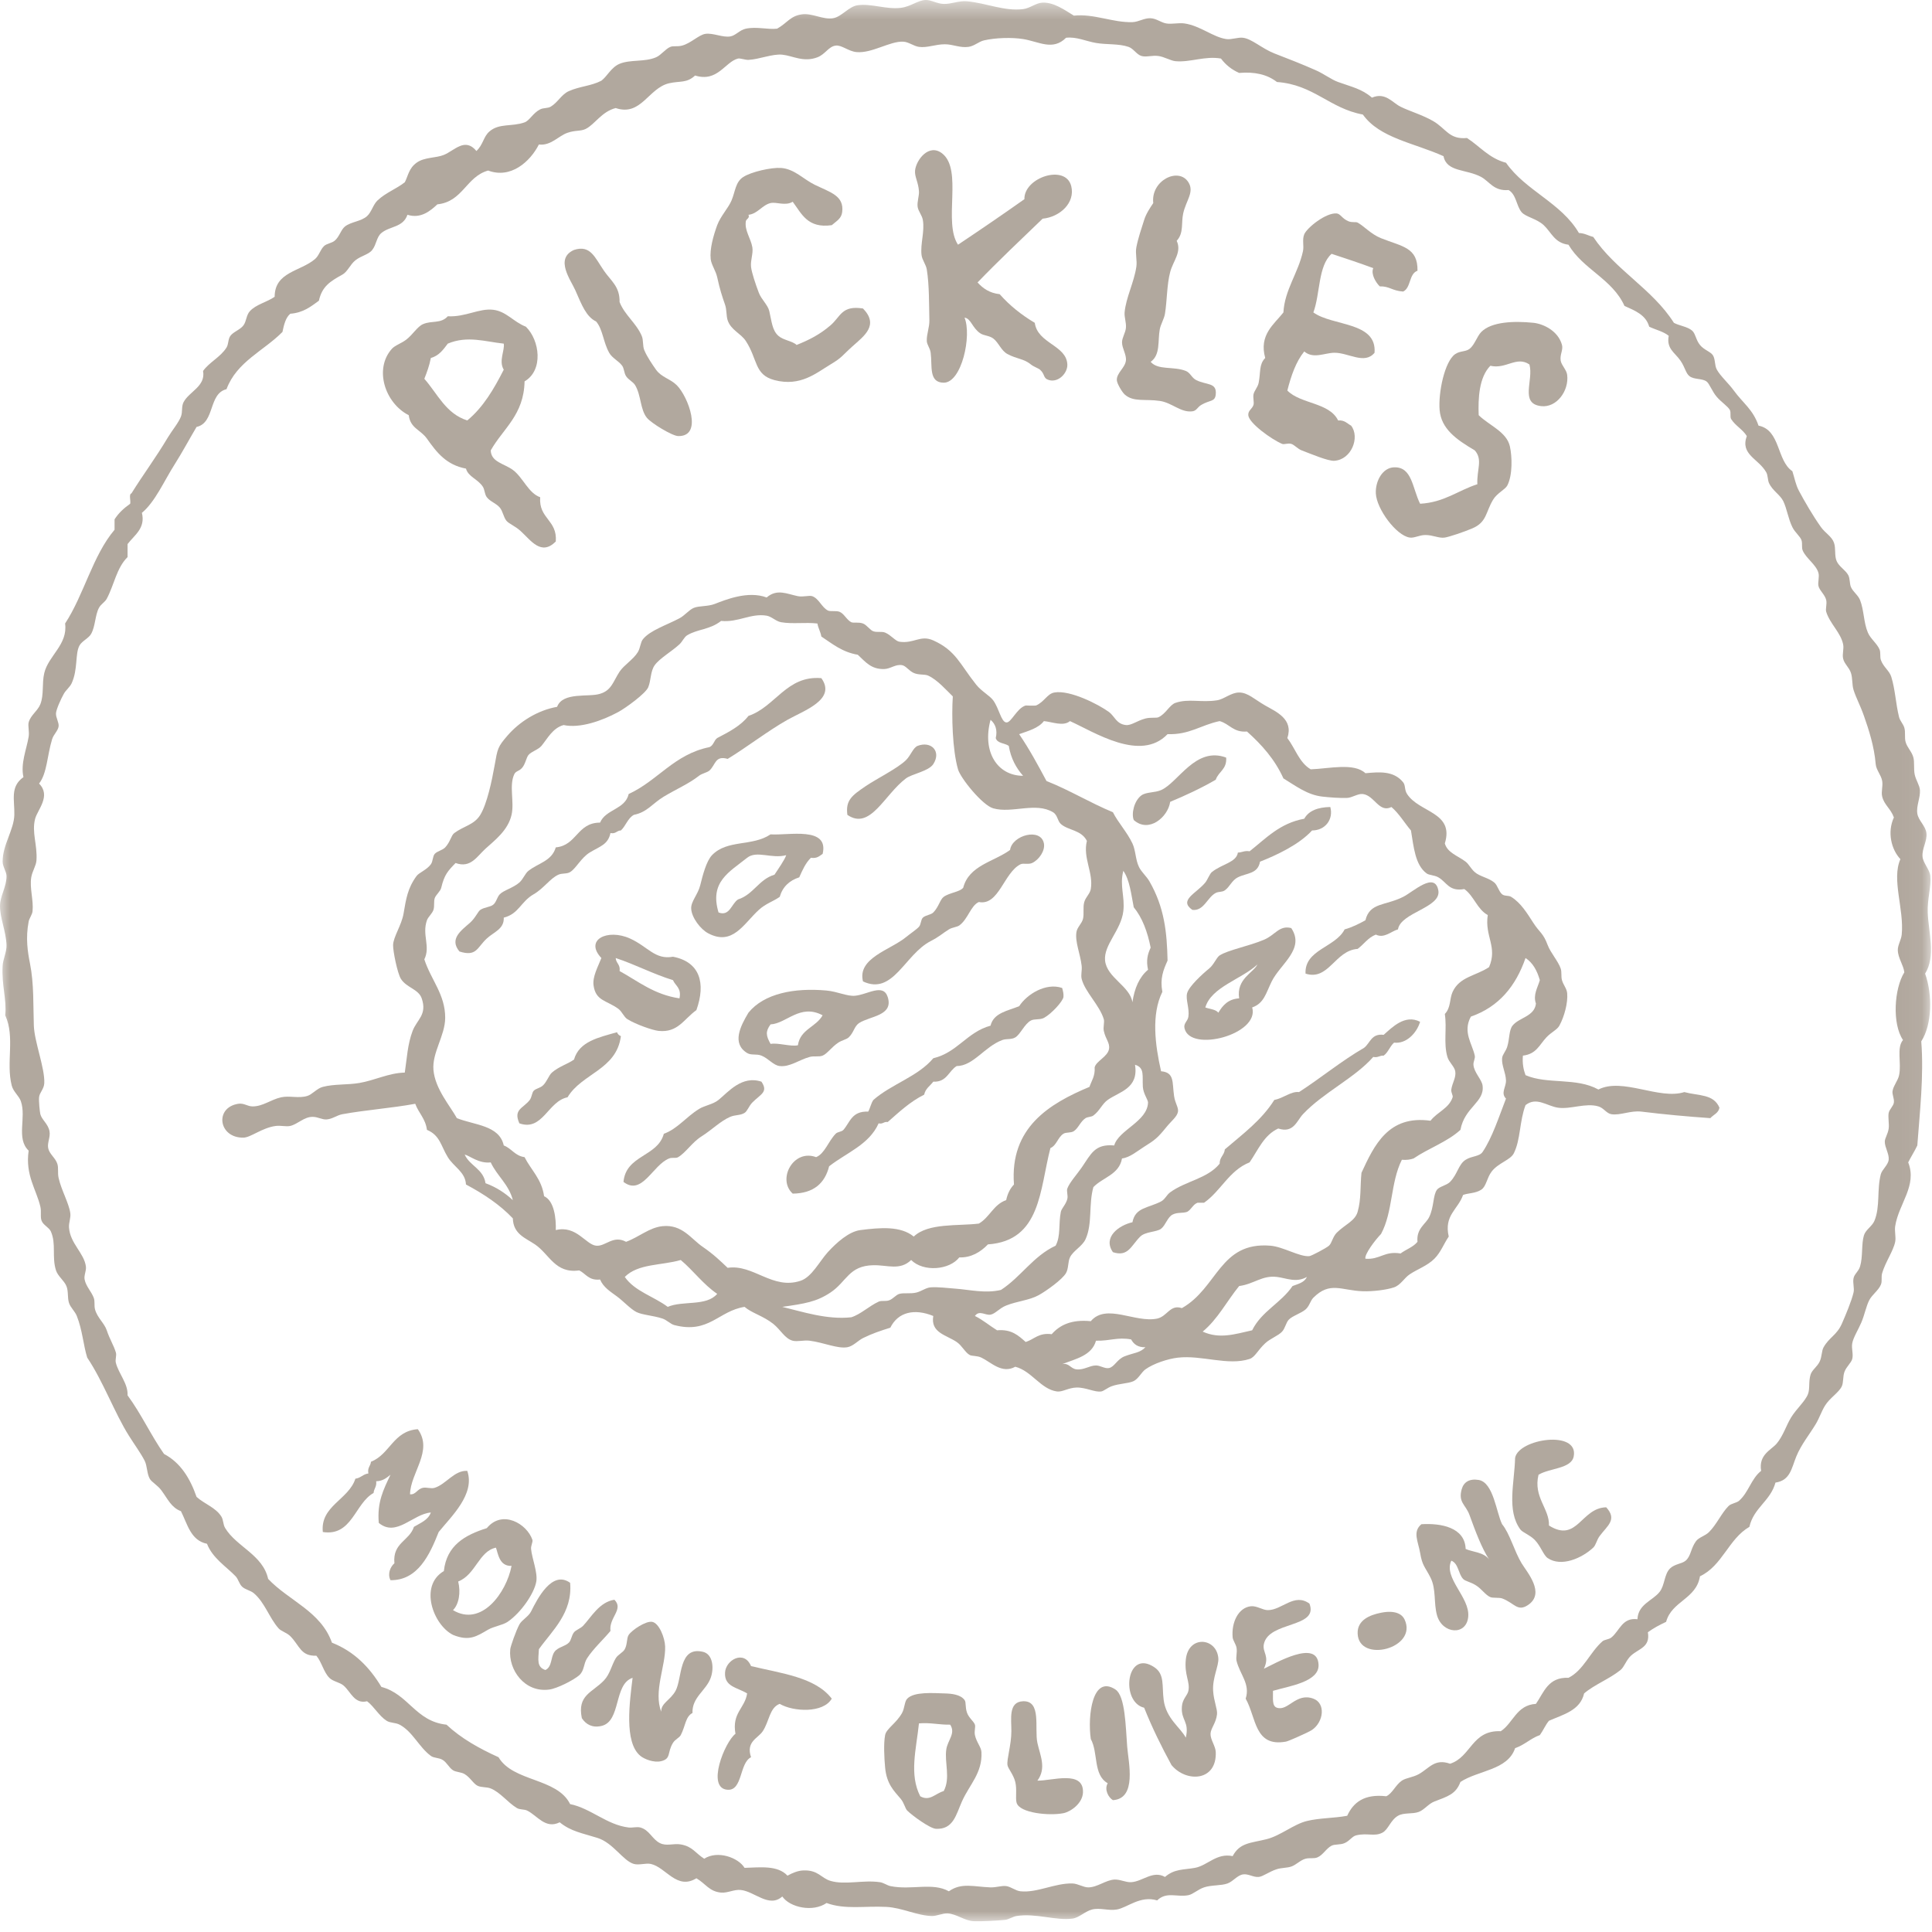 <?xml version="1.0" encoding="UTF-8"?>
<svg width="95px" height="95px" viewBox="0 0 95 95" version="1.1" xmlns="http://www.w3.org/2000/svg" xmlns:xlink="http://www.w3.org/1999/xlink">
    <!-- Generator: Sketch 58 (84663) - https://sketch.com -->
    <title>badge-mt-olive-pickles-brown</title>
    <desc>Created with Sketch.</desc>
    <defs>
        <polygon id="path-1" points="0 0.528 94.948 0.528 94.948 95 0 95"></polygon>
    </defs>
    <g id="Page-1" stroke="none" stroke-width="1" fill="none" fill-rule="evenodd" opacity="0.5">
        <g id="badge-mt-olive-pickles-brown" transform="translate(0, -1)">
            <g id="Group-3" transform="translate(0, 0.473)">
                <g id="Fill-1-Clipped">
                    <mask id="mask-2" fill="white">
                        <use xlink:href="#path-1"></use>
                    </mask>
                    <g id="path-1"></g>
                    <path d="M34.243,92.885 C33.278,93.48 32.749,92.347 32.004,92.181 C31.761,92.127 31.425,92.251 31.171,92.181 C30.64,92.035 30.157,91.145 29.379,90.901 C28.632,90.666 28.075,90.584 27.522,90.133 C26.819,90.482 26.424,89.804 25.922,89.557 C25.776,89.484 25.558,89.52 25.41,89.428 C24.967,89.16 24.603,88.661 24.131,88.469 C23.935,88.389 23.678,88.426 23.49,88.34 C23.279,88.242 23.133,87.937 22.849,87.764 C22.677,87.658 22.425,87.671 22.273,87.573 C22.069,87.439 21.966,87.179 21.762,87.063 C21.57,86.948 21.342,86.983 21.185,86.867 C20.598,86.434 20.295,85.675 19.649,85.332 C19.443,85.223 19.194,85.258 19.01,85.14 C18.633,84.898 18.401,84.447 18.05,84.181 C17.429,84.331 17.251,83.719 16.898,83.412 C16.705,83.245 16.378,83.214 16.193,83.028 C15.911,82.742 15.822,82.258 15.555,81.94 C14.784,81.974 14.732,81.439 14.274,80.98 C14.098,80.806 13.819,80.735 13.698,80.596 C13.238,80.077 13.021,79.325 12.481,78.868 C12.322,78.734 12.063,78.695 11.906,78.548 C11.758,78.411 11.723,78.181 11.586,78.036 C11.141,77.571 10.45,77.145 10.178,76.437 C9.377,76.276 9.219,75.474 8.898,74.835 C8.424,74.656 8.261,74.254 7.937,73.813 C7.752,73.558 7.451,73.401 7.362,73.237 C7.215,72.966 7.245,72.607 7.106,72.34 C6.898,71.945 6.619,71.572 6.338,71.123 C5.637,70.013 5.078,68.46 4.289,67.284 C4.098,66.677 4.056,65.942 3.777,65.236 C3.686,65.006 3.465,64.82 3.393,64.595 C3.307,64.327 3.374,64.031 3.265,63.764 C3.155,63.496 2.844,63.28 2.753,62.994 C2.539,62.324 2.775,61.688 2.498,61.074 C2.411,60.886 2.134,60.769 2.049,60.563 C1.967,60.36 2.046,60.12 1.984,59.859 C1.789,59.018 1.233,58.309 1.409,57.107 C0.778,56.502 1.309,55.488 1.025,54.673 C0.934,54.414 0.654,54.21 0.577,53.906 C0.284,52.766 0.752,51.537 0.257,50.45 C0.338,49.66 0.074,48.993 0.129,48.018 C0.147,47.695 0.334,47.331 0.321,46.994 C0.294,46.318 -0,45.679 -0,45.074 C0.002,44.582 0.326,44.13 0.321,43.603 C0.318,43.385 0.13,43.14 0.129,42.897 C0.125,42.068 0.687,41.332 0.705,40.595 C0.722,39.846 0.486,39.215 1.153,38.739 C1.003,38.072 1.306,37.372 1.409,36.753 C1.45,36.504 1.365,36.223 1.409,36.05 C1.5,35.697 1.858,35.478 1.984,35.155 C2.169,34.684 2.053,34.135 2.178,33.617 C2.384,32.762 3.342,32.222 3.201,31.186 C4.131,29.769 4.556,27.847 5.633,26.576 L5.633,26.064 C5.831,25.751 6.1,25.509 6.401,25.297 C6.44,25.144 6.321,24.832 6.465,24.786 C7.041,23.857 7.643,23.062 8.257,22.032 C8.461,21.692 8.783,21.312 8.898,21.007 C8.987,20.771 8.912,20.525 9.025,20.305 C9.298,19.778 10.123,19.525 9.985,18.768 C10.295,18.332 10.837,18.094 11.138,17.616 C11.245,17.445 11.206,17.208 11.33,17.04 C11.477,16.84 11.813,16.74 11.969,16.528 C12.126,16.315 12.102,16.027 12.29,15.824 C12.597,15.492 13.122,15.386 13.505,15.121 C13.51,13.888 14.762,13.884 15.489,13.266 C15.694,13.089 15.747,12.803 15.937,12.623 C16.066,12.504 16.309,12.482 16.45,12.368 C16.69,12.174 16.762,11.823 16.962,11.665 C17.262,11.427 17.754,11.42 18.05,11.153 C18.271,10.952 18.345,10.591 18.561,10.385 C18.969,9.998 19.473,9.827 19.905,9.489 C20.068,9.179 20.097,8.809 20.482,8.53 C20.865,8.248 21.433,8.305 21.826,8.144 C22.358,7.923 22.862,7.27 23.427,7.952 C23.768,7.628 23.766,7.251 24.066,6.992 C24.547,6.574 25.161,6.769 25.795,6.544 C26.042,6.455 26.209,6.08 26.562,5.904 C26.722,5.823 26.932,5.858 27.074,5.775 C27.425,5.573 27.608,5.167 27.971,5.008 C28.517,4.765 29.058,4.761 29.571,4.495 C29.855,4.284 30.054,3.835 30.467,3.664 C31.002,3.442 31.693,3.588 32.259,3.344 C32.51,3.236 32.721,2.931 32.964,2.832 C33.117,2.77 33.297,2.834 33.539,2.769 C33.979,2.651 34.366,2.236 34.69,2.191 C35.071,2.139 35.531,2.38 35.906,2.319 C36.172,2.278 36.374,1.998 36.676,1.937 C37.205,1.826 37.744,1.989 38.211,1.937 C38.704,1.666 38.855,1.31 39.428,1.233 C39.937,1.161 40.467,1.505 40.963,1.423 C41.388,1.354 41.731,0.844 42.179,0.783 C42.846,0.692 43.583,0.999 44.292,0.912 C44.794,0.85 45.113,0.546 45.508,0.527 C45.788,0.516 46.056,0.708 46.404,0.72 C46.792,0.731 47.142,0.552 47.556,0.591 C48.525,0.683 49.392,1.089 50.307,0.975 C50.653,0.932 50.942,0.667 51.267,0.656 C51.83,0.636 52.354,1.022 52.804,1.295 C53.801,1.192 54.723,1.645 55.684,1.616 C55.994,1.605 56.262,1.408 56.58,1.423 C56.866,1.438 57.092,1.638 57.348,1.68 C57.634,1.727 57.953,1.637 58.245,1.68 C59.016,1.792 59.646,2.351 60.293,2.447 C60.555,2.487 60.873,2.35 61.125,2.384 C61.564,2.442 62.053,2.914 62.661,3.153 C63.334,3.413 64.011,3.676 64.709,3.985 C65.095,4.155 65.466,4.441 65.797,4.559 C66.469,4.802 66.966,4.898 67.461,5.328 C68.126,5.046 68.463,5.576 68.869,5.775 C69.314,5.996 69.941,6.174 70.47,6.48 C71.111,6.851 71.252,7.396 72.134,7.313 C72.768,7.721 73.222,8.313 74.054,8.53 C75.017,9.909 76.775,10.5 77.638,11.984 C77.928,11.993 78.1,12.119 78.342,12.176 C79.434,13.814 81.25,14.73 82.309,16.401 C82.576,16.546 82.972,16.584 83.205,16.784 C83.369,16.925 83.389,17.241 83.59,17.489 C83.79,17.736 84.119,17.822 84.229,18 C84.355,18.204 84.301,18.487 84.422,18.705 C84.596,19.02 84.995,19.373 85.254,19.729 C85.709,20.355 86.198,20.66 86.47,21.456 C87.556,21.672 87.356,23.174 88.134,23.697 C88.244,24.039 88.296,24.358 88.455,24.657 C88.721,25.16 89.158,25.912 89.542,26.448 C89.756,26.746 90.075,26.906 90.181,27.217 C90.281,27.508 90.193,27.833 90.31,28.113 C90.428,28.393 90.753,28.558 90.887,28.816 C90.972,28.983 90.944,29.23 91.015,29.394 C91.113,29.625 91.365,29.788 91.462,30.032 C91.659,30.529 91.636,31.139 91.847,31.633 C91.973,31.934 92.301,32.172 92.422,32.465 C92.484,32.618 92.434,32.831 92.485,32.977 C92.608,33.328 92.904,33.503 92.999,33.81 C93.195,34.449 93.217,35.139 93.382,35.794 C93.427,35.968 93.586,36.129 93.639,36.307 C93.705,36.531 93.641,36.792 93.702,37.01 C93.781,37.292 94.013,37.489 94.086,37.779 C94.145,38.006 94.093,38.335 94.149,38.611 C94.211,38.898 94.39,39.137 94.407,39.378 C94.431,39.759 94.219,40.156 94.278,40.531 C94.334,40.882 94.683,41.13 94.726,41.49 C94.773,41.876 94.504,42.246 94.534,42.642 C94.56,42.969 94.886,43.275 94.918,43.603 C94.969,44.104 94.766,44.741 94.79,45.395 C94.827,46.371 95.196,47.541 94.662,48.402 C95.028,49.431 95.009,50.903 94.472,51.732 C94.605,53.43 94.4,55.197 94.278,56.851 C94.142,57.142 93.972,57.397 93.83,57.683 C94.283,58.831 93.361,59.718 93.19,60.819 C93.151,61.069 93.236,61.352 93.19,61.588 C93.101,62.036 92.708,62.587 92.551,63.123 C92.489,63.333 92.563,63.518 92.485,63.699 C92.365,63.985 92.052,64.188 91.91,64.468 C91.765,64.752 91.683,65.186 91.526,65.555 C91.38,65.899 91.128,66.297 91.078,66.578 C91.031,66.848 91.142,67.104 91.078,67.348 C91.025,67.55 90.79,67.722 90.694,67.988 C90.613,68.208 90.652,68.504 90.566,68.692 C90.421,69.006 89.967,69.266 89.734,69.653 C89.565,69.929 89.461,70.256 89.286,70.548 C88.993,71.039 88.561,71.566 88.326,72.148 C88.089,72.732 88.029,73.323 87.303,73.429 C87.058,74.336 86.232,74.663 86.021,75.605 C84.995,76.198 84.694,77.519 83.59,78.036 C83.411,79.159 82.202,79.25 81.926,80.276 C81.606,80.426 81.299,80.589 81.029,80.787 C81.154,81.531 80.587,81.584 80.197,81.94 C79.963,82.155 79.869,82.496 79.685,82.644 C79.136,83.087 78.4,83.361 77.893,83.796 C77.703,84.631 76.879,84.828 76.166,85.14 C75.989,85.348 75.881,85.623 75.718,85.844 C75.261,86.006 74.966,86.329 74.501,86.486 C74.14,87.575 72.688,87.573 71.812,88.149 C71.586,88.75 71.197,88.855 70.533,89.11 C70.244,89.219 70.04,89.516 69.765,89.621 C69.448,89.741 69.037,89.642 68.742,89.812 C68.371,90.027 68.266,90.495 67.972,90.645 C67.578,90.847 67.244,90.643 66.692,90.773 C66.481,90.822 66.378,91.042 66.116,91.156 C65.903,91.25 65.641,91.2 65.476,91.283 C65.202,91.426 65.057,91.745 64.772,91.862 C64.603,91.929 64.407,91.871 64.196,91.924 C63.942,91.99 63.741,92.224 63.493,92.309 C63.29,92.379 63.015,92.366 62.789,92.437 C62.394,92.562 62.106,92.802 61.891,92.82 C61.635,92.844 61.381,92.656 61.125,92.694 C60.837,92.735 60.644,93.037 60.357,93.141 C60.05,93.255 59.565,93.21 59.205,93.333 C58.9,93.436 58.665,93.671 58.435,93.717 C57.879,93.828 57.363,93.523 56.9,93.973 C56.062,93.721 55.443,94.329 54.916,94.421 C54.511,94.492 54.088,94.322 53.7,94.421 C53.355,94.509 53.061,94.824 52.74,94.868 C51.929,94.981 50.929,94.591 49.988,94.741 C49.789,94.773 49.6,94.915 49.411,94.932 C49.013,94.97 48.251,95.013 47.876,94.996 C47.441,94.979 47.028,94.635 46.596,94.613 C46.351,94.6 46.065,94.744 45.828,94.741 C45.101,94.727 44.356,94.332 43.588,94.293 C42.509,94.238 41.555,94.436 40.643,94.101 C39.977,94.565 38.843,94.326 38.467,93.781 C37.815,94.363 37.105,93.527 36.419,93.46 C36.089,93.429 35.782,93.616 35.459,93.59 C34.873,93.537 34.696,93.148 34.243,92.885 M81.094,16.591 C80.932,16.007 80.392,15.802 79.878,15.569 C79.283,14.244 77.836,13.77 77.125,12.56 C76.44,12.477 76.286,11.953 75.909,11.6 C75.56,11.275 75.018,11.195 74.82,10.96 C74.559,10.649 74.563,10.095 74.18,9.872 C73.455,9.933 73.245,9.457 72.838,9.232 C72.105,8.832 71.135,8.998 70.981,8.207 C69.525,7.55 67.843,7.321 67.014,6.159 C65.374,5.858 64.6,4.69 62.789,4.559 C62.31,4.188 61.699,4.048 60.931,4.113 C60.56,3.95 60.266,3.712 60.037,3.406 C59.248,3.267 58.522,3.605 57.797,3.535 C57.564,3.513 57.25,3.32 56.964,3.281 C56.659,3.237 56.372,3.348 56.132,3.281 C55.887,3.211 55.739,2.916 55.492,2.832 C55.01,2.666 54.416,2.73 53.892,2.639 C53.396,2.555 52.937,2.324 52.42,2.384 C51.768,3.039 51.085,2.572 50.307,2.447 C49.757,2.359 48.95,2.382 48.388,2.512 C48.125,2.572 47.914,2.792 47.62,2.832 C47.206,2.89 46.857,2.704 46.467,2.704 C45.996,2.702 45.597,2.889 45.187,2.832 C44.926,2.795 44.681,2.59 44.419,2.576 C43.764,2.54 42.878,3.159 42.116,3.088 C41.717,3.051 41.385,2.73 41.092,2.769 C40.741,2.813 40.583,3.196 40.195,3.344 C39.506,3.606 38.977,3.267 38.467,3.216 C37.984,3.166 37.339,3.445 36.804,3.471 C36.655,3.48 36.395,3.381 36.29,3.406 C35.65,3.569 35.286,4.587 34.179,4.24 C33.762,4.627 33.449,4.496 32.898,4.622 C31.887,4.856 31.524,6.263 30.275,5.84 C29.583,6.017 29.254,6.639 28.803,6.865 C28.545,6.993 28.31,6.917 27.907,7.056 C27.464,7.206 27.087,7.706 26.498,7.632 C26.07,8.475 25.118,9.333 24.002,8.913 C22.919,9.216 22.761,10.445 21.506,10.575 C21.168,10.892 20.693,11.296 20.035,11.088 C19.818,11.719 19.17,11.639 18.754,11.984 C18.512,12.185 18.515,12.548 18.305,12.816 C18.127,13.048 17.765,13.096 17.474,13.328 C17.214,13.537 17.09,13.891 16.834,14.031 C16.225,14.367 15.834,14.616 15.681,15.313 C15.288,15.601 14.911,15.906 14.274,15.954 C14.044,16.149 13.963,16.495 13.889,16.849 C12.968,17.782 11.639,18.312 11.138,19.664 C10.242,19.879 10.575,21.322 9.665,21.52 C9.305,22.128 8.966,22.765 8.578,23.377 C8.074,24.169 7.622,25.215 6.977,25.744 C7.166,26.509 6.599,26.845 6.273,27.281 L6.273,27.92 C5.732,28.449 5.613,29.29 5.249,29.969 C5.161,30.135 4.965,30.23 4.865,30.417 C4.672,30.783 4.692,31.321 4.481,31.697 C4.36,31.915 4.025,32.048 3.905,32.274 C3.688,32.681 3.838,33.447 3.521,34.129 C3.439,34.309 3.229,34.474 3.138,34.643 C2.997,34.894 2.764,35.409 2.753,35.601 C2.741,35.815 2.905,36.049 2.882,36.242 C2.852,36.47 2.639,36.626 2.561,36.881 C2.319,37.67 2.317,38.55 1.921,39.057 C2.523,39.66 1.847,40.34 1.728,40.785 C1.551,41.46 1.845,42.065 1.793,42.833 C1.775,43.103 1.587,43.362 1.537,43.666 C1.45,44.197 1.655,44.786 1.601,45.33 C1.584,45.506 1.441,45.674 1.409,45.843 C1.251,46.661 1.365,47.353 1.472,47.89 C1.677,48.909 1.629,49.984 1.664,50.961 C1.694,51.766 2.206,53.034 2.178,53.78 C2.165,54.086 1.943,54.244 1.921,54.483 C1.903,54.672 1.955,55.199 1.984,55.315 C2.058,55.594 2.364,55.787 2.433,56.147 C2.489,56.441 2.318,56.709 2.369,56.98 C2.423,57.269 2.721,57.458 2.817,57.747 C2.889,57.96 2.824,58.197 2.882,58.45 C3.014,59.046 3.389,59.688 3.457,60.18 C3.489,60.413 3.377,60.644 3.393,60.884 C3.448,61.677 4.138,62.137 4.224,62.803 C4.253,63.019 4.119,63.233 4.161,63.443 C4.228,63.78 4.49,64.028 4.608,64.338 C4.679,64.523 4.62,64.72 4.673,64.915 C4.788,65.328 5.13,65.587 5.249,65.94 C5.403,66.4 5.587,66.667 5.697,67.028 C5.746,67.187 5.654,67.37 5.697,67.539 C5.834,68.078 6.303,68.562 6.273,69.14 C6.936,70.034 7.423,71.106 8.065,72.02 C8.875,72.448 9.346,73.214 9.665,74.131 C10.045,74.478 10.597,74.647 10.881,75.092 C10.991,75.263 10.962,75.486 11.074,75.668 C11.635,76.589 12.923,76.979 13.185,78.164 C14.2,79.24 15.776,79.755 16.322,81.3 C17.424,81.735 18.177,82.516 18.754,83.476 C20.089,83.826 20.43,85.171 21.954,85.332 C22.671,86.003 23.558,86.502 24.514,86.933 C25.233,88.154 27.391,87.938 28.034,89.238 C29.065,89.45 29.834,90.259 30.915,90.389 C31.096,90.41 31.316,90.341 31.49,90.389 C31.934,90.511 32.07,90.968 32.45,91.156 C32.781,91.321 33.116,91.158 33.474,91.221 C34.061,91.323 34.189,91.648 34.628,91.924 C35.282,91.499 36.306,91.866 36.611,92.373 C37.367,92.352 38.236,92.232 38.722,92.757 C38.965,92.62 39.237,92.511 39.491,92.5 C40.233,92.467 40.369,92.874 40.835,93.013 C41.555,93.227 42.442,92.955 43.268,93.078 C43.444,93.102 43.626,93.237 43.779,93.269 C44.818,93.484 45.841,93.072 46.659,93.525 C47.276,93.084 47.894,93.305 48.708,93.333 C48.988,93.341 49.254,93.24 49.475,93.269 C49.714,93.3 49.932,93.5 50.18,93.525 C50.994,93.612 51.877,93.114 52.74,93.141 C52.998,93.149 53.276,93.333 53.508,93.333 C53.955,93.333 54.359,92.979 54.788,92.949 C55.076,92.931 55.35,93.092 55.62,93.078 C56.186,93.045 56.691,92.481 57.284,92.82 C57.752,92.414 58.21,92.473 58.756,92.373 C59.378,92.259 59.817,91.63 60.612,91.796 C60.965,91.13 61.494,91.159 62.276,90.964 C62.962,90.793 63.611,90.228 64.262,90.069 C64.891,89.915 65.58,89.936 66.244,89.812 C66.546,89.155 67.08,88.728 68.165,88.852 C68.468,88.714 68.616,88.302 68.932,88.084 C69.13,87.948 69.476,87.926 69.765,87.764 C70.278,87.478 70.545,86.983 71.302,87.253 C72.34,86.926 72.368,85.589 73.797,85.654 C74.413,85.245 74.562,84.37 75.525,84.309 C75.918,83.74 76.123,82.985 77.125,83.028 C77.863,82.658 78.173,81.784 78.79,81.238 C78.894,81.142 79.111,81.149 79.237,81.043 C79.645,80.709 79.769,80.052 80.517,80.148 C80.546,79.406 81.27,79.233 81.605,78.805 C81.866,78.472 81.829,77.938 82.117,77.653 C82.347,77.425 82.702,77.426 82.886,77.268 C83.157,77.034 83.129,76.669 83.398,76.307 C83.54,76.116 83.843,76.054 84.037,75.86 C84.409,75.49 84.659,74.915 84.997,74.58 C85.127,74.451 85.384,74.434 85.511,74.324 C85.981,73.913 86.107,73.239 86.598,72.852 C86.463,72.046 87.102,71.825 87.366,71.506 C87.691,71.114 87.824,70.632 88.07,70.228 C88.335,69.795 88.762,69.436 88.902,69.076 C89.005,68.811 88.922,68.452 89.031,68.115 C89.103,67.884 89.354,67.737 89.478,67.475 C89.59,67.237 89.571,66.944 89.67,66.773 C89.949,66.281 90.32,66.176 90.566,65.62 C90.751,65.198 91.039,64.516 91.142,64.083 C91.194,63.864 91.093,63.62 91.142,63.379 C91.184,63.17 91.386,63.051 91.462,62.803 C91.609,62.327 91.52,61.698 91.654,61.268 C91.74,60.992 92.055,60.827 92.166,60.563 C92.461,59.864 92.281,59.023 92.485,58.258 C92.545,58.039 92.842,57.811 92.87,57.555 C92.902,57.271 92.673,56.94 92.679,56.659 C92.681,56.489 92.834,56.288 92.87,56.018 C92.901,55.796 92.829,55.451 92.87,55.251 C92.906,55.073 93.105,54.912 93.126,54.739 C93.151,54.534 93.027,54.343 93.062,54.163 C93.117,53.881 93.324,53.671 93.382,53.395 C93.507,52.805 93.246,52.049 93.574,51.667 C93.033,50.866 93.139,49.147 93.639,48.338 C93.603,47.99 93.327,47.639 93.319,47.25 C93.312,47.002 93.484,46.748 93.511,46.483 C93.634,45.222 93.002,43.777 93.446,42.772 C93.005,42.306 92.787,41.456 93.126,40.723 C92.972,40.288 92.651,40.111 92.551,39.697 C92.49,39.456 92.595,39.202 92.551,38.93 C92.504,38.642 92.254,38.389 92.231,38.097 C92.161,37.239 91.895,36.414 91.654,35.73 C91.455,35.167 91.277,34.874 91.142,34.449 C91.063,34.202 91.101,33.882 91.015,33.617 C90.923,33.338 90.69,33.176 90.63,32.912 C90.578,32.685 90.678,32.439 90.63,32.209 C90.511,31.627 89.977,31.195 89.798,30.61 C89.754,30.462 89.843,30.233 89.798,30.032 C89.74,29.772 89.455,29.55 89.414,29.329 C89.381,29.148 89.472,28.884 89.414,28.69 C89.293,28.281 88.815,27.991 88.644,27.601 C88.577,27.444 88.639,27.26 88.582,27.088 C88.518,26.899 88.259,26.706 88.134,26.448 C87.925,26.02 87.869,25.548 87.686,25.169 C87.534,24.855 87.156,24.658 86.982,24.274 C86.922,24.14 86.931,23.902 86.854,23.76 C86.48,23.081 85.559,22.887 85.893,21.969 C85.695,21.643 85.327,21.458 85.126,21.137 C85.055,21.026 85.127,20.817 85.062,20.689 C84.973,20.516 84.637,20.298 84.422,20.048 C84.181,19.771 84.057,19.382 83.909,19.281 C83.685,19.126 83.305,19.199 83.077,19.025 C82.889,18.881 82.861,18.59 82.629,18.257 C82.349,17.853 81.935,17.678 82.054,17.04 C81.799,16.827 81.411,16.744 81.094,16.591" id="Fill-1" fill="#64513D" fill-rule="nonzero" mask="url(#mask-2)"></path>
                </g>
            </g>
            <path d="M47.107,13.033 C48.207,12.299 49.297,11.554 50.372,10.794 C50.343,9.727 52.4,9.049 52.675,10.153 C52.879,10.972 52.119,11.671 51.268,11.753 C50.192,12.789 49.104,13.814 48.068,14.889 C48.333,15.179 48.655,15.411 49.156,15.465 C49.645,16.022 50.227,16.485 50.882,16.874 C51.021,17.896 52.442,17.97 52.483,18.922 C52.502,19.334 52.057,19.821 51.586,19.69 C51.27,19.599 51.409,19.421 51.14,19.179 C51.065,19.111 50.829,19.034 50.692,18.922 C50.333,18.628 50.023,18.667 49.54,18.409 C49.225,18.243 49.103,17.838 48.836,17.641 C48.635,17.495 48.379,17.511 48.196,17.386 C47.798,17.114 47.749,16.663 47.427,16.618 C47.793,17.487 47.292,19.823 46.403,19.818 C45.654,19.813 45.849,18.994 45.763,18.345 C45.731,18.109 45.58,17.959 45.572,17.768 C45.556,17.446 45.709,17.09 45.699,16.746 C45.679,15.989 45.699,15.041 45.572,14.25 C45.532,14.007 45.345,13.789 45.315,13.545 C45.246,13 45.477,12.381 45.378,11.816 C45.339,11.586 45.158,11.393 45.123,11.179 C45.085,10.936 45.201,10.637 45.187,10.41 C45.161,9.963 44.966,9.691 44.995,9.387 C45.044,8.869 45.681,8.022 46.339,8.553 C47.35,9.368 46.369,11.927 47.107,13.033" id="Fill-4" fill="#64513D" fill-rule="nonzero"></path>
            <path d="M38.979,10.921 C38.613,11.142 38.183,10.918 37.89,10.985 C37.478,11.081 37.254,11.517 36.803,11.562 C36.884,11.732 36.694,11.758 36.674,11.882 C36.604,12.336 36.921,12.72 36.995,13.162 C37.044,13.47 36.897,13.787 36.93,14.121 C36.958,14.389 37.151,14.973 37.315,15.4 C37.437,15.722 37.755,15.992 37.827,16.297 C37.947,16.808 37.968,17.241 38.275,17.514 C38.522,17.733 38.966,17.765 39.171,17.962 C39.793,17.712 40.306,17.453 40.834,17 C41.343,16.567 41.378,16.003 42.435,16.169 C43.236,16.992 42.487,17.52 41.922,18.026 C41.397,18.495 41.424,18.57 40.834,18.922 C40.139,19.337 39.364,20.026 38.083,19.691 C37.083,19.427 37.267,18.678 36.674,17.768 C36.428,17.392 35.938,17.23 35.779,16.745 C35.707,16.526 35.74,16.233 35.651,15.979 C35.506,15.566 35.397,15.232 35.266,14.633 C35.198,14.313 34.976,14.018 34.946,13.739 C34.892,13.242 35.079,12.586 35.266,12.072 C35.432,11.626 35.817,11.226 35.97,10.858 C36.163,10.396 36.161,9.954 36.546,9.704 C36.947,9.444 37.934,9.226 38.403,9.258 C39.068,9.306 39.515,9.822 40.067,10.088 C40.834,10.461 41.517,10.624 41.411,11.434 C41.37,11.746 41.154,11.854 40.9,12.072 C39.707,12.242 39.417,11.505 38.979,10.921" id="Fill-6" fill="#64513D" fill-rule="nonzero"></path>
            <path d="M57.86,12.841 C58.121,13.394 57.683,13.831 57.54,14.376 C57.373,15.011 57.392,15.746 57.284,16.426 C57.243,16.681 57.076,16.937 57.028,17.194 C56.922,17.766 57.07,18.447 56.581,18.792 C56.943,19.217 57.705,18.999 58.309,19.24 C58.536,19.333 58.594,19.575 58.82,19.69 C59.334,19.947 59.839,19.795 59.781,20.394 C59.744,20.771 59.502,20.656 59.076,20.906 C58.868,21.027 58.848,21.197 58.628,21.226 C58.057,21.297 57.633,20.801 57.028,20.714 C56.297,20.607 55.732,20.785 55.299,20.394 C55.178,20.283 54.922,19.864 54.916,19.69 C54.905,19.335 55.321,19.09 55.363,18.731 C55.399,18.441 55.169,18.124 55.172,17.833 C55.173,17.605 55.339,17.367 55.363,17.13 C55.39,16.867 55.278,16.604 55.299,16.362 C55.363,15.639 55.763,14.885 55.876,14.12 C55.923,13.808 55.817,13.471 55.876,13.162 C55.963,12.709 56.133,12.217 56.26,11.816 C56.357,11.506 56.541,11.236 56.708,10.984 C56.578,9.874 57.956,9.196 58.436,9.962 C58.74,10.443 58.321,10.853 58.18,11.495 C58.073,11.989 58.218,12.453 57.86,12.841" id="Fill-8" fill="#64513D" fill-rule="nonzero"></path>
            <path d="M69.701,14.313 C69.274,14.461 69.388,15.151 68.996,15.336 C68.45,15.3 68.327,15.069 67.845,15.081 C67.653,14.894 67.4,14.48 67.525,14.185 C66.857,13.936 66.168,13.708 65.477,13.481 C64.808,14.073 64.922,15.444 64.581,16.363 C65.524,17.047 67.708,16.809 67.589,18.346 C67.097,18.945 66.299,18.334 65.605,18.346 C65.133,18.352 64.581,18.663 64.132,18.282 C63.723,18.789 63.488,19.47 63.301,20.203 C63.953,20.872 65.365,20.782 65.798,21.674 C66.121,21.648 66.242,21.826 66.437,21.93 C66.878,22.494 66.461,23.607 65.605,23.658 C65.304,23.674 64.506,23.338 64.005,23.146 C63.807,23.07 63.641,22.868 63.493,22.826 C63.316,22.778 63.148,22.871 63.044,22.826 C62.535,22.614 61.409,21.806 61.381,21.417 C61.362,21.18 61.576,21.113 61.637,20.907 C61.673,20.781 61.605,20.554 61.637,20.394 C61.672,20.211 61.849,20.042 61.892,19.818 C61.997,19.273 61.9,18.926 62.213,18.602 C61.893,17.459 62.66,16.938 63.108,16.363 C63.166,15.256 63.839,14.418 64.069,13.353 C64.127,13.084 64.022,12.793 64.132,12.521 C64.262,12.203 65.204,11.442 65.733,11.496 C65.918,11.517 66.001,11.759 66.309,11.881 C66.494,11.955 66.666,11.896 66.758,11.946 C67.063,12.111 67.415,12.516 67.909,12.713 C68.944,13.128 69.721,13.158 69.701,14.313" id="Fill-10" fill="#64513D" fill-rule="nonzero"></path>
            <path d="M28.227,13.289 C29.038,13.028 29.246,13.659 29.698,14.313 C30.047,14.82 30.48,15.087 30.466,15.85 C30.709,16.486 31.283,16.879 31.554,17.514 C31.649,17.734 31.589,17.991 31.681,18.218 C31.817,18.545 32.076,18.92 32.258,19.179 C32.531,19.56 32.959,19.622 33.283,19.946 C33.836,20.502 34.587,22.473 33.346,22.442 C33.053,22.435 32.028,21.812 31.81,21.546 C31.477,21.137 31.53,20.447 31.234,19.946 C31.13,19.769 30.915,19.691 30.786,19.498 C30.689,19.354 30.689,19.117 30.595,18.986 C30.418,18.744 30.101,18.609 29.954,18.346 C29.658,17.814 29.645,17.203 29.314,16.81 C28.819,16.57 28.606,15.992 28.29,15.274 C28.075,14.783 27.259,13.715 28.227,13.289" id="Fill-12" fill="#64513D" fill-rule="nonzero"></path>
            <path d="M24.131,23.146 C24.145,23.723 24.791,23.792 25.218,24.107 C25.715,24.471 25.977,25.246 26.562,25.45 C26.483,26.513 27.413,26.562 27.329,27.627 C26.61,28.347 26.113,27.58 25.602,27.114 C25.317,26.853 25.02,26.756 24.898,26.602 C24.755,26.418 24.726,26.141 24.578,25.961 C24.404,25.75 24.096,25.661 23.938,25.45 C23.826,25.299 23.834,25.075 23.745,24.937 C23.5,24.554 23.023,24.448 22.913,24.042 C21.953,23.862 21.483,23.262 20.994,22.57 C20.683,22.129 20.178,22.063 20.099,21.417 C18.922,20.815 18.387,19.14 19.267,18.154 C19.419,17.981 19.727,17.89 19.97,17.705 C20.303,17.452 20.52,17.058 20.802,16.938 C21.235,16.75 21.677,16.929 22.018,16.552 C22.896,16.597 23.561,16.147 24.258,16.233 C24.901,16.314 25.244,16.825 25.858,17.064 C26.543,17.733 26.73,19.208 25.794,19.753 C25.762,21.408 24.739,22.07 24.131,23.146 M22.018,17.897 C21.799,18.19 21.588,18.492 21.186,18.602 C21.114,18.979 20.992,19.304 20.866,19.626 C21.515,20.362 21.922,21.341 22.977,21.674 C23.762,21.028 24.288,20.125 24.77,19.178 C24.511,18.75 24.828,18.23 24.77,17.897 C23.86,17.801 22.982,17.491 22.018,17.897" id="Fill-14" fill="#64513D" fill-rule="nonzero"></path>
            <path d="M75.205,18.922 C74.571,18.488 74.051,19.169 73.285,18.985 C72.729,19.544 72.677,20.582 72.71,21.416 C73.238,21.93 74.086,22.233 74.245,22.954 C74.354,23.448 74.383,24.357 74.117,24.873 C74.018,25.069 73.608,25.248 73.414,25.578 C73.045,26.197 73.112,26.681 72.389,26.985 C71.976,27.16 71.265,27.399 71.045,27.433 C70.759,27.48 70.46,27.305 70.085,27.308 C69.787,27.308 69.545,27.468 69.317,27.433 C68.654,27.334 67.686,26.023 67.652,25.259 C67.626,24.651 67.985,23.995 68.549,23.979 C69.441,23.948 69.445,25 69.829,25.77 C71.021,25.704 71.692,25.116 72.644,24.811 C72.611,24.076 72.922,23.605 72.517,23.146 C71.602,22.608 70.867,22.084 70.789,21.162 C70.718,20.311 71.034,18.765 71.558,18.409 C71.801,18.245 72.063,18.305 72.261,18.154 C72.511,17.96 72.629,17.532 72.838,17.322 C73.34,16.814 74.455,16.777 75.397,16.872 C75.891,16.924 76.619,17.27 76.806,17.962 C76.871,18.209 76.696,18.431 76.741,18.73 C76.777,18.962 77.03,19.18 77.061,19.434 C77.157,20.216 76.544,21.058 75.781,20.97 C74.711,20.849 75.421,19.691 75.205,18.922" id="Fill-16" fill="#64513D" fill-rule="nonzero"></path>
            <path d="M63.3,37.291 C63.689,37.797 63.884,38.499 64.451,38.829 C65.363,38.796 66.576,38.493 67.14,39.02 C67.784,38.965 68.522,38.877 68.996,39.468 C69.118,39.619 69.053,39.836 69.189,40.043 C69.785,40.966 71.52,40.922 71.045,42.474 C71.177,42.939 71.687,43.078 72.069,43.371 C72.229,43.494 72.32,43.709 72.517,43.883 C72.763,44.102 73.193,44.159 73.476,44.395 C73.638,44.528 73.693,44.83 73.861,44.973 C73.984,45.075 74.184,45.021 74.308,45.101 C74.781,45.391 75.093,45.908 75.397,46.379 C75.7,46.852 75.883,46.874 76.101,47.468 C76.238,47.839 76.623,48.27 76.741,48.621 C76.804,48.809 76.752,49.013 76.805,49.196 C76.873,49.437 77.04,49.605 77.061,49.836 C77.104,50.305 76.921,50.989 76.676,51.435 C76.568,51.636 76.281,51.751 76.037,52.012 C75.691,52.381 75.547,52.83 74.884,52.907 C74.85,53.305 74.915,53.603 75.013,53.868 C76.094,54.335 77.502,53.968 78.596,54.573 C79.79,53.97 81.585,55.093 82.821,54.7 C83.539,54.892 84.259,54.786 84.549,55.468 C84.499,55.74 84.251,55.81 84.101,55.981 C82.958,55.901 81.834,55.799 80.709,55.66 C80.186,55.597 79.667,55.856 79.237,55.788 C78.988,55.749 78.864,55.482 78.596,55.404 C77.973,55.218 77.221,55.557 76.613,55.468 C76.059,55.387 75.553,54.913 75.013,55.341 C74.709,56.149 74.775,57.036 74.437,57.71 C74.269,58.044 73.677,58.179 73.349,58.605 C73.105,58.922 73.089,59.334 72.836,59.5 C72.557,59.685 72.185,59.663 71.942,59.758 C71.69,60.479 70.996,60.753 71.237,61.804 C70.996,62.155 70.85,62.575 70.532,62.894 C70.178,63.247 69.694,63.407 69.317,63.661 C69.045,63.843 68.876,64.187 68.548,64.301 C68.176,64.429 67.49,64.509 67.013,64.493 C65.949,64.457 65.399,63.993 64.579,64.812 C64.427,64.966 64.39,65.222 64.196,65.389 C63.975,65.579 63.533,65.71 63.363,65.9 C63.229,66.054 63.194,66.313 63.043,66.478 C62.862,66.678 62.461,66.818 62.211,67.052 C61.832,67.408 61.715,67.73 61.445,67.822 C60.388,68.171 59.086,67.623 57.924,67.758 C57.43,67.813 56.724,68.046 56.323,68.333 C56.124,68.476 55.997,68.779 55.748,68.909 C55.518,69.027 55.021,69.03 54.659,69.165 C54.443,69.246 54.274,69.402 54.148,69.421 C53.821,69.469 53.403,69.217 52.931,69.228 C52.527,69.24 52.235,69.459 51.971,69.421 C51.174,69.309 50.735,68.417 49.924,68.205 C49.261,68.569 48.742,67.989 48.26,67.758 C48.04,67.653 47.793,67.689 47.683,67.628 C47.454,67.502 47.307,67.168 47.042,66.988 C46.521,66.636 45.751,66.536 45.891,65.709 C44.962,65.329 44.157,65.516 43.779,66.285 C43.304,66.435 42.894,66.568 42.435,66.796 C42.181,66.924 41.955,67.193 41.666,67.246 C41.181,67.329 40.51,67.015 39.811,66.925 C39.525,66.888 39.207,66.985 38.978,66.925 C38.588,66.823 38.386,66.385 38.019,66.094 C37.523,65.702 36.963,65.566 36.611,65.261 C35.324,65.463 34.859,66.602 33.154,66.156 C32.978,66.11 32.778,65.902 32.578,65.837 C32.103,65.681 31.592,65.662 31.298,65.517 C31.011,65.375 30.647,64.976 30.338,64.749 C30.02,64.514 29.672,64.305 29.506,63.916 C28.953,63.978 28.809,63.632 28.482,63.468 C27.292,63.635 27.021,62.673 26.305,62.189 C25.837,61.872 25.239,61.685 25.217,60.909 C24.573,60.23 23.776,59.704 22.913,59.244 C22.882,58.626 22.306,58.373 22.018,57.898 C21.678,57.344 21.637,56.825 20.993,56.557 C20.924,56.007 20.583,55.728 20.418,55.275 C19.215,55.495 18.018,55.573 16.834,55.788 C16.567,55.837 16.35,56.022 16.066,56.044 C15.822,56.062 15.637,55.914 15.362,55.918 C14.944,55.921 14.643,56.276 14.274,56.364 C14.077,56.41 13.807,56.335 13.569,56.364 C12.891,56.448 12.332,56.936 11.968,56.94 C10.744,56.959 10.537,55.463 11.713,55.275 C11.998,55.23 12.159,55.402 12.416,55.404 C12.92,55.409 13.305,55.073 13.824,54.956 C14.231,54.865 14.678,55.02 15.106,54.891 C15.355,54.818 15.58,54.52 15.872,54.444 C16.434,54.296 17.079,54.352 17.665,54.253 C18.433,54.122 19.123,53.757 19.904,53.741 C20.01,53.042 20.036,52.364 20.289,51.691 C20.501,51.134 21.013,50.899 20.737,50.093 C20.58,49.632 19.989,49.572 19.713,49.132 C19.541,48.855 19.322,47.77 19.329,47.468 C19.34,47.07 19.745,46.492 19.842,45.932 C19.966,45.21 20.039,44.679 20.482,44.076 C20.601,43.91 20.987,43.773 21.186,43.499 C21.293,43.35 21.269,43.112 21.377,42.987 C21.501,42.847 21.747,42.817 21.891,42.668 C22.142,42.401 22.183,42.08 22.337,41.964 C22.799,41.617 23.315,41.563 23.617,41.068 C23.95,40.521 24.186,39.397 24.321,38.636 C24.469,37.809 24.462,37.738 24.961,37.163 C25.527,36.511 26.404,35.932 27.394,35.756 C27.67,35.008 28.962,35.295 29.506,35.115 C30.075,34.948 30.152,34.501 30.466,34.026 C30.683,33.701 31.146,33.424 31.363,33.067 C31.494,32.85 31.488,32.585 31.618,32.427 C31.974,31.993 32.745,31.752 33.41,31.403 C33.664,31.27 33.882,30.987 34.113,30.891 C34.375,30.782 34.794,30.83 35.139,30.699 C35.678,30.49 36.781,30.035 37.698,30.379 C38.211,29.935 38.702,30.208 39.235,30.315 C39.486,30.366 39.793,30.265 39.938,30.315 C40.265,30.429 40.401,30.858 40.705,31.018 C40.83,31.083 41.109,31.016 41.281,31.083 C41.5,31.167 41.638,31.486 41.859,31.595 C41.962,31.645 42.218,31.578 42.435,31.659 C42.624,31.73 42.783,31.989 42.947,32.043 C43.136,32.105 43.352,32.037 43.523,32.106 C43.809,32.224 44.032,32.526 44.227,32.555 C44.951,32.659 45.252,32.204 45.891,32.49 C47.009,32.994 47.197,33.659 48.002,34.667 C48.266,34.997 48.666,35.203 48.836,35.435 C49.134,35.846 49.224,36.486 49.475,36.523 C49.721,36.562 49.988,35.823 50.436,35.69 C50.429,35.692 50.905,35.708 50.946,35.69 C51.354,35.509 51.493,35.114 51.843,35.052 C52.612,34.913 54.03,35.643 54.531,36.011 C54.805,36.212 54.894,36.603 55.363,36.652 C55.629,36.679 55.901,36.442 56.323,36.33 C56.585,36.263 56.851,36.318 56.963,36.268 C57.321,36.107 57.511,35.66 57.797,35.562 C58.444,35.339 59.068,35.557 59.843,35.435 C60.195,35.381 60.528,35.053 60.931,35.052 C61.356,35.051 61.681,35.386 62.211,35.69 C62.741,35.994 63.621,36.358 63.3,37.291 M38.404,31.595 C38.149,31.549 37.94,31.315 37.698,31.274 C36.912,31.144 36.305,31.616 35.458,31.532 C34.898,31.972 34.318,31.923 33.794,32.235 C33.641,32.325 33.558,32.546 33.41,32.683 C33.031,33.033 32.439,33.369 32.195,33.707 C31.977,34.008 32.018,34.448 31.874,34.795 C31.749,35.097 30.79,35.799 30.402,36.011 C29.601,36.445 28.515,36.825 27.713,36.652 C27.172,36.799 26.914,37.33 26.625,37.676 C26.465,37.866 26.13,37.952 25.986,38.124 C25.88,38.25 25.833,38.58 25.666,38.764 C25.499,38.944 25.366,38.898 25.282,39.083 C25.027,39.644 25.298,40.437 25.154,41.068 C24.981,41.828 24.33,42.318 23.874,42.731 C23.453,43.11 23.145,43.706 22.402,43.436 C22.021,43.828 21.85,44.009 21.697,44.651 C21.654,44.835 21.433,44.998 21.377,45.163 C21.319,45.341 21.374,45.549 21.314,45.739 C21.253,45.926 21.054,46.08 20.993,46.252 C20.74,46.971 21.18,47.538 20.865,48.173 C21.194,49.187 21.895,49.896 21.891,51.052 C21.885,51.933 21.24,52.758 21.314,53.612 C21.393,54.539 22.133,55.379 22.465,55.981 C23.334,56.328 24.552,56.327 24.771,57.324 C25.158,57.47 25.323,57.838 25.793,57.898 C26.116,58.538 26.638,58.976 26.754,59.821 C27.261,60.045 27.348,60.938 27.329,61.485 C28.342,61.237 28.799,62.198 29.313,62.253 C29.775,62.302 30.141,61.715 30.785,62.062 C31.418,61.832 31.929,61.357 32.578,61.293 C33.553,61.194 33.981,61.923 34.563,62.316 C35.081,62.67 35.436,63.014 35.779,63.341 C37.045,63.151 37.983,64.436 39.363,63.979 C39.913,63.799 40.291,63.03 40.705,62.571 C41.133,62.103 41.742,61.557 42.307,61.485 C43.286,61.361 44.283,61.275 44.931,61.804 C45.638,61.126 47.105,61.292 48.131,61.166 C48.662,60.864 48.854,60.223 49.475,60.013 C49.542,59.697 49.67,59.439 49.859,59.244 C49.646,56.444 51.597,55.269 53.571,54.444 C53.673,54.141 53.855,53.917 53.826,53.483 C53.899,53.176 54.46,52.965 54.531,52.588 C54.588,52.279 54.365,52.108 54.276,51.691 C54.237,51.516 54.317,51.255 54.276,51.116 C54.065,50.42 53.348,49.775 53.187,49.132 C53.139,48.938 53.213,48.717 53.187,48.491 C53.12,47.895 52.852,47.317 52.931,46.827 C52.97,46.591 53.191,46.42 53.252,46.187 C53.316,45.942 53.239,45.617 53.316,45.354 C53.388,45.104 53.595,44.953 53.636,44.717 C53.773,43.902 53.237,43.195 53.444,42.348 C53.168,41.801 52.523,41.839 52.163,41.516 C51.994,41.363 52.006,41.076 51.779,40.939 C50.921,40.424 49.759,41.012 48.836,40.746 C48.307,40.595 47.235,39.272 47.107,38.829 C46.831,37.868 46.789,36.213 46.851,35.243 C46.544,34.949 46.094,34.425 45.635,34.219 C45.466,34.144 45.171,34.2 44.931,34.091 C44.686,33.98 44.543,33.738 44.355,33.707 C44.019,33.651 43.791,33.896 43.459,33.899 C42.833,33.905 42.571,33.561 42.178,33.195 C41.413,33.066 40.926,32.656 40.387,32.299 C40.347,32.061 40.234,31.896 40.194,31.659 C39.608,31.589 38.968,31.695 38.404,31.595 M50.307,39.148 C49.967,38.762 49.707,38.296 49.603,37.676 C49.404,37.532 49.035,37.561 48.963,37.291 C49.053,36.909 48.953,36.6 48.707,36.395 C48.283,37.966 49.041,39.145 50.307,39.148 M57.411,37.1 C56.078,38.493 53.807,36.994 52.612,36.458 C52.279,36.735 51.736,36.494 51.33,36.458 C51.061,36.808 50.571,36.937 50.114,37.1 C50.608,37.823 51.035,38.611 51.458,39.403 C52.604,39.858 53.593,40.47 54.724,40.939 C54.981,41.453 55.413,41.902 55.684,42.474 C55.848,42.824 55.831,43.269 56.004,43.627 C56.12,43.873 56.368,44.078 56.516,44.331 C57.256,45.613 57.382,46.842 57.411,48.235 C57.199,48.703 57.034,49.118 57.155,49.772 C56.603,50.885 56.8,52.386 57.092,53.676 C57.76,53.733 57.634,54.216 57.731,54.891 C57.785,55.261 57.955,55.452 57.924,55.66 C57.884,55.912 57.608,56.106 57.348,56.428 C56.916,56.961 56.79,57.056 56.26,57.388 C55.918,57.603 55.564,57.914 55.171,57.964 C55.029,58.763 54.223,58.893 53.764,59.372 C53.521,60.229 53.726,61.169 53.379,61.933 C53.218,62.288 52.771,62.496 52.612,62.828 C52.507,63.046 52.549,63.369 52.419,63.597 C52.234,63.921 51.441,64.482 51.075,64.685 C50.617,64.939 50.019,64.978 49.475,65.195 C49.128,65.336 48.945,65.599 48.707,65.644 C48.459,65.693 48.152,65.402 47.939,65.709 C48.337,65.906 48.658,66.185 49.027,66.413 C49.751,66.349 50.082,66.68 50.436,66.988 C50.857,66.855 51.075,66.52 51.714,66.605 C52.114,66.151 52.687,65.871 53.636,65.965 C54.399,65.067 55.823,66.064 56.9,65.837 C57.4,65.73 57.534,65.126 58.115,65.323 C59.882,64.326 59.973,62.048 62.467,62.253 C63.105,62.305 63.905,62.813 64.388,62.766 C64.483,62.755 65.206,62.378 65.348,62.253 C65.491,62.126 65.531,61.812 65.733,61.612 C66.137,61.21 66.627,61.042 66.757,60.589 C66.938,59.953 66.877,59.355 66.946,58.669 C67.572,57.313 68.272,55.818 70.34,56.109 C70.687,55.665 71.243,55.509 71.428,54.956 C71.458,54.868 71.343,54.723 71.363,54.573 C71.411,54.239 71.609,53.986 71.557,53.676 C71.516,53.438 71.25,53.236 71.172,52.973 C70.973,52.295 71.154,51.568 71.045,50.86 C71.354,50.532 71.266,50.126 71.428,49.772 C71.773,49.024 72.558,48.994 73.22,48.556 C73.651,47.547 72.995,47.051 73.156,45.995 C72.633,45.709 72.478,45.055 72.004,44.717 C71.241,44.851 71.14,44.375 70.725,44.14 C70.525,44.026 70.273,44.04 70.149,43.947 C69.586,43.532 69.514,42.65 69.38,41.837 C69.055,41.456 68.8,41.009 68.42,40.683 C67.812,40.989 67.587,40.116 67.013,40.043 C66.775,40.014 66.483,40.226 66.244,40.235 C65.866,40.25 65.371,40.209 65.029,40.171 C64.283,40.09 63.714,39.643 63.108,39.275 C62.684,38.334 62.038,37.615 61.316,36.97 C60.642,37.027 60.459,36.59 59.971,36.458 C59.049,36.65 58.491,37.137 57.411,37.1 M55.236,45.805 C55.122,46.754 54.26,47.46 54.339,48.235 C54.427,49.079 55.561,49.483 55.684,50.284 C55.782,49.595 56.022,49.044 56.451,48.684 C56.354,48.232 56.423,47.932 56.58,47.597 C56.423,46.815 56.171,46.126 55.748,45.611 C55.622,44.97 55.55,44.273 55.236,43.819 C55.045,44.555 55.321,45.085 55.236,45.805 M72.325,50.989 C71.911,51.749 72.398,52.332 72.517,52.907 C72.547,53.054 72.441,53.198 72.452,53.357 C72.482,53.747 72.861,54.072 72.901,54.38 C73.01,55.207 72.017,55.432 71.813,56.557 C71.168,57.149 70.243,57.462 69.508,57.964 C69.35,58.019 69.165,58.049 68.932,58.028 C68.365,59.158 68.498,60.59 67.908,61.677 C67.621,61.973 67.083,62.679 67.14,62.894 C67.86,62.95 68.071,62.5 68.868,62.636 C69.135,62.435 69.492,62.322 69.7,62.062 C69.638,61.404 70.106,61.197 70.276,60.844 C70.516,60.353 70.459,59.767 70.66,59.5 C70.784,59.338 71.131,59.289 71.301,59.117 C71.675,58.731 71.713,58.252 72.069,58.028 C72.377,57.833 72.743,57.876 72.901,57.645 C73.374,56.947 73.701,55.927 74.052,55.02 C73.778,54.743 74.065,54.443 74.052,54.124 C74.038,53.736 73.831,53.39 73.861,53.036 C73.877,52.843 74.041,52.711 74.116,52.46 C74.232,52.075 74.197,51.66 74.372,51.435 C74.696,51.025 75.45,50.99 75.525,50.349 C75.372,49.916 75.613,49.558 75.716,49.196 C75.583,48.732 75.376,48.342 75.013,48.108 C74.536,49.487 73.703,50.51 72.325,50.989 M54.468,55.085 C54.193,55.279 54.076,55.621 53.764,55.852 C53.658,55.929 53.483,55.914 53.379,55.981 C53.127,56.144 53.027,56.474 52.803,56.62 C52.66,56.717 52.418,56.665 52.291,56.748 C52.007,56.934 51.959,57.32 51.651,57.453 C51.12,59.483 51.19,62.009 48.578,62.189 C48.225,62.561 47.747,62.852 47.171,62.828 C46.683,63.455 45.404,63.557 44.803,62.957 C44.253,63.489 43.637,63.199 42.947,63.213 C41.732,63.235 41.641,64.022 40.834,64.557 C40.137,65.02 39.57,65.102 38.466,65.261 C39.454,65.499 40.672,65.904 41.859,65.773 C42.321,65.628 42.736,65.22 43.203,65.005 C43.349,64.937 43.539,65.001 43.715,64.941 C43.913,64.873 44.057,64.665 44.227,64.621 C44.463,64.559 44.763,64.629 45.06,64.557 C45.319,64.493 45.522,64.319 45.763,64.301 C46.102,64.274 46.605,64.337 46.979,64.365 C47.709,64.419 48.438,64.611 49.219,64.428 C50.202,63.791 50.801,62.767 51.907,62.253 C52.165,61.778 52.044,61.182 52.163,60.589 C52.197,60.42 52.42,60.219 52.484,59.947 C52.523,59.779 52.433,59.571 52.484,59.437 C52.594,59.143 52.966,58.731 53.187,58.412 C53.655,57.731 53.833,57.24 54.787,57.324 C55.006,56.558 56.417,56.155 56.451,55.212 C56.455,55.086 56.216,54.774 56.196,54.444 C56.163,53.896 56.293,53.495 55.811,53.357 C55.999,54.533 55.036,54.679 54.468,55.085 M23.874,59.181 C24.404,59.374 24.84,59.664 25.217,60.013 C25.018,59.231 24.441,58.826 24.13,58.157 C23.548,58.227 23.096,57.827 22.849,57.772 C23.101,58.332 23.767,58.476 23.874,59.181 M33.474,62.957 C32.531,63.232 31.378,63.126 30.722,63.789 C31.209,64.496 32.152,64.748 32.834,65.261 C33.58,64.94 34.733,65.248 35.266,64.621 C34.579,64.156 34.1,63.483 33.474,62.957 M62.787,63.789 C62.053,63.702 61.672,64.138 60.931,64.237 C60.328,64.976 59.877,65.871 59.138,66.478 C59.964,66.85 60.697,66.61 61.571,66.413 C62.027,65.481 62.998,65.065 63.556,64.237 C63.835,64.132 64.147,64.06 64.261,63.789 C63.735,64.094 63.237,63.841 62.787,63.789 M55.619,66.861 C54.932,66.739 54.604,66.94 53.892,66.925 C53.686,67.659 52.904,67.813 52.228,68.078 C52.569,68.003 52.638,68.301 52.931,68.333 C53.302,68.375 53.571,68.143 53.892,68.142 C54.104,68.142 54.326,68.31 54.531,68.269 C54.798,68.216 54.93,67.835 55.299,67.692 C55.779,67.508 56.043,67.531 56.323,67.246 C55.947,67.258 55.748,67.095 55.619,66.861" id="Fill-18" fill="#64513D" fill-rule="nonzero"></path>
            <path d="M40.387,34.346 C41.14,35.394 39.546,35.932 38.722,36.394 C37.757,36.937 36.68,37.774 35.78,38.316 C35.157,38.134 35.193,38.612 34.882,38.891 C34.779,38.984 34.512,39.034 34.369,39.148 C33.861,39.546 33.283,39.786 32.642,40.17 C32.086,40.503 31.824,40.939 31.17,41.067 C30.866,41.232 30.774,41.609 30.531,41.835 C30.32,41.838 30.286,42.017 30.018,41.963 C29.896,42.54 29.497,42.613 28.994,42.922 C28.574,43.181 28.319,43.711 28.033,43.882 C27.866,43.983 27.645,43.927 27.457,44.01 C27.051,44.192 26.734,44.689 26.242,44.972 C25.604,45.337 25.516,45.934 24.771,46.122 C24.796,46.684 24.293,46.818 23.937,47.148 C23.453,47.596 23.438,48.054 22.593,47.787 C22.079,47.172 22.673,46.758 23.106,46.378 C23.366,46.152 23.505,45.815 23.618,45.74 C23.818,45.605 24.108,45.608 24.257,45.482 C24.411,45.354 24.437,45.117 24.577,44.972 C24.765,44.777 25.243,44.657 25.538,44.395 C25.733,44.222 25.815,43.953 25.986,43.819 C26.481,43.431 27.128,43.344 27.329,42.667 C28.367,42.574 28.374,41.449 29.506,41.45 C29.781,40.787 30.74,40.807 30.914,40.042 C32.348,39.386 33.144,38.091 34.882,37.738 C35.084,37.662 35.105,37.407 35.266,37.29 C35.84,36.992 36.421,36.694 36.803,36.202 C38.129,35.757 38.677,34.2 40.387,34.346" id="Fill-20" fill="#64513D" fill-rule="nonzero"></path>
            <path d="M41.667,41.068 C41.571,40.347 41.892,40.116 42.563,39.659 C43.096,39.297 44.137,38.782 44.548,38.378 C44.787,38.144 44.899,37.761 45.123,37.675 C45.784,37.422 46.298,37.941 45.893,38.571 C45.662,38.927 44.852,39.048 44.548,39.275 C43.488,40.069 42.792,41.848 41.667,41.068" id="Fill-22" fill="#64513D" fill-rule="nonzero"></path>
            <path d="M60.293,38.252 C60.337,38.83 59.915,38.938 59.781,39.34 C59.02,39.779 58.293,40.114 57.54,40.428 C57.431,41.184 56.483,41.981 55.749,41.322 C55.621,41.004 55.773,40.361 56.132,40.105 C56.373,39.938 56.78,39.986 57.093,39.85 C57.937,39.48 58.787,37.688 60.293,38.252" id="Fill-24" fill="#64513D" fill-rule="nonzero"></path>
            <path d="M65.413,40.682 C65.578,41.285 65.166,41.836 64.517,41.835 C63.881,42.531 62.763,43.055 61.957,43.37 C61.849,43.981 61.312,43.919 60.869,44.139 C60.572,44.286 60.477,44.601 60.228,44.779 C60.091,44.877 59.928,44.831 59.781,44.907 C59.365,45.121 59.195,45.814 58.628,45.74 C57.945,45.259 58.82,44.938 59.268,44.395 C59.371,44.27 59.484,43.967 59.588,43.882 C60.091,43.478 60.794,43.412 60.869,42.922 C61.079,42.92 61.187,42.815 61.445,42.859 C62.245,42.23 62.924,41.48 64.133,41.258 C64.353,40.861 64.804,40.693 65.413,40.682" id="Fill-26" fill="#64513D" fill-rule="nonzero"></path>
            <path d="M40.451,42.987 C40.296,43.086 40.178,43.226 39.875,43.178 C39.614,43.431 39.457,43.785 39.301,44.139 C38.817,44.296 38.484,44.604 38.34,45.1 C38.019,45.328 37.665,45.421 37.315,45.739 C36.563,46.425 36.024,47.53 34.819,46.89 C34.46,46.702 34.007,46.13 33.987,45.676 C33.971,45.322 34.323,44.982 34.434,44.522 C34.55,44.051 34.731,43.342 35.011,43.05 C35.764,42.267 36.99,42.634 37.89,42.027 C38.759,42.092 40.776,41.614 40.451,42.987 M36.739,43.178 C35.853,43.886 34.881,44.364 35.332,45.868 C35.881,46.075 35.965,45.437 36.29,45.227 C37.051,44.984 37.31,44.24 38.083,44.01 C38.273,43.721 38.597,43.258 38.659,43.05 C37.947,43.244 37.211,42.803 36.739,43.178" id="Fill-28" fill="#64513D" fill-rule="nonzero"></path>
            <path d="M48.131,45.354 C47.73,45.531 47.6,46.196 47.171,46.506 C47.066,46.583 46.814,46.603 46.659,46.7 C46.327,46.907 46.202,47.048 45.763,47.276 C44.481,47.937 43.918,49.958 42.435,49.258 C42.145,48.11 43.78,47.711 44.547,47.083 C44.748,46.917 45.077,46.697 45.187,46.572 C45.294,46.448 45.276,46.222 45.378,46.123 C45.515,45.994 45.771,45.988 45.892,45.868 C46.158,45.598 46.226,45.228 46.403,45.1 C46.686,44.892 47.191,44.864 47.363,44.651 C47.649,43.548 48.864,43.379 49.667,42.794 C49.765,42.068 51.18,41.683 51.331,42.473 C51.399,42.829 51.095,43.272 50.755,43.434 C50.577,43.52 50.315,43.431 50.179,43.499 C49.359,43.911 49.116,45.548 48.131,45.354" id="Fill-30" fill="#64513D" fill-rule="nonzero"></path>
            <path d="M68.741,46.7 C68.411,46.788 68.067,47.16 67.652,46.956 C67.267,47.104 67.064,47.433 66.758,47.659 C65.64,47.736 65.335,49.241 64.196,48.875 C64.136,47.692 65.671,47.586 66.117,46.7 C66.5,46.592 66.824,46.426 67.14,46.252 C67.354,45.369 68.108,45.547 68.997,45.1 C69.496,44.848 70.548,43.841 70.725,44.779 C70.887,45.634 68.874,45.861 68.741,46.7" id="Fill-32" fill="#64513D" fill-rule="nonzero"></path>
            <path d="M63.493,46.635 C64.183,47.665 62.96,48.396 62.532,49.259 C62.245,49.842 62.158,50.332 61.572,50.538 C61.958,51.86 58.525,52.775 58.245,51.564 C58.185,51.312 58.401,51.228 58.436,50.989 C58.495,50.58 58.289,50.138 58.373,49.836 C58.465,49.5 59.109,48.907 59.461,48.62 C59.692,48.429 59.817,48.079 59.972,47.979 C60.382,47.715 61.399,47.526 62.148,47.211 C62.709,46.976 62.904,46.483 63.493,46.635 M59.268,50.538 C59.484,50.622 59.778,50.627 59.908,50.796 C60.124,50.436 60.39,50.125 60.931,50.091 C60.784,49.131 61.636,48.831 61.829,48.426 C61.043,49.157 59.563,49.53 59.268,50.538" id="Fill-34" fill="#64513D" fill-rule="nonzero"></path>
            <path d="M29.571,48.108 C28.719,47.207 29.878,46.651 30.978,47.148 C31.863,47.547 32.203,48.205 33.092,48.044 C34.418,48.299 34.716,49.343 34.243,50.669 C33.618,51.118 33.336,51.788 32.386,51.691 C32.081,51.661 31.237,51.358 30.851,51.115 C30.677,51.008 30.586,50.736 30.402,50.603 C29.816,50.18 29.291,50.221 29.186,49.451 C29.129,49.029 29.397,48.548 29.571,48.108 M30.467,48.748 C31.387,49.255 32.167,49.907 33.411,50.091 C33.518,49.579 33.212,49.48 33.092,49.196 C32.096,48.888 31.252,48.431 30.275,48.108 C30.291,48.369 30.512,48.423 30.467,48.748" id="Fill-36" fill="#64513D" fill-rule="nonzero"></path>
            <path d="M52.228,49.58 C52.27,49.724 52.309,49.889 52.291,50.027 C52.266,50.229 51.715,50.846 51.332,51.052 C51.137,51.156 50.862,51.089 50.692,51.18 C50.376,51.347 50.177,51.86 49.923,52.012 C49.727,52.129 49.481,52.065 49.284,52.141 C48.409,52.466 47.863,53.417 47.042,53.42 C46.644,53.66 46.562,54.219 45.892,54.188 C45.735,54.394 45.505,54.527 45.443,54.827 C44.744,55.174 44.209,55.685 43.651,56.172 C43.45,56.142 43.424,56.287 43.204,56.237 C42.738,57.286 41.62,57.682 40.77,58.348 C40.559,59.183 40.012,59.68 38.979,59.693 C38.202,58.989 39.011,57.481 40.13,57.899 C40.556,57.724 40.722,57.13 41.091,56.749 C41.188,56.646 41.383,56.66 41.474,56.556 C41.796,56.19 41.879,55.626 42.691,55.66 C42.792,55.484 42.83,55.244 42.948,55.084 C43.833,54.308 45.132,53.94 45.892,53.036 C47.081,52.753 47.548,51.749 48.707,51.434 C48.858,50.798 49.557,50.707 50.116,50.475 C50.485,49.9 51.42,49.303 52.228,49.58" id="Fill-38" fill="#64513D" fill-rule="nonzero"></path>
            <path d="M36.803,50.795 C37.569,49.852 39.052,49.562 40.643,49.706 C41.193,49.758 41.662,50.002 42.05,49.962 C42.661,49.904 43.43,49.337 43.651,50.026 C43.946,50.952 42.781,50.956 42.242,51.306 C42.004,51.464 41.984,51.775 41.731,52.011 C41.621,52.114 41.407,52.145 41.219,52.269 C40.901,52.477 40.672,52.819 40.449,52.907 C40.277,52.98 40.022,52.913 39.811,52.972 C39.278,53.12 38.837,53.477 38.339,53.419 C38.026,53.385 37.791,53.048 37.442,52.907 C37.191,52.807 36.942,52.904 36.738,52.779 C35.973,52.31 36.402,51.465 36.803,50.795 M37.89,51.371 C37.63,51.721 37.667,51.932 37.89,52.331 C38.252,52.261 38.891,52.478 39.235,52.397 C39.347,51.611 40.132,51.502 40.449,50.923 C39.336,50.336 38.676,51.331 37.89,51.371" id="Fill-40" fill="#64513D" fill-rule="nonzero"></path>
            <path d="M69.829,51.243 C69.661,51.806 69.142,52.341 68.549,52.268 C68.342,52.446 68.262,52.748 68.037,52.907 C67.831,52.894 67.766,53.021 67.525,52.972 C66.615,54.008 65.062,54.727 64.068,55.788 C63.764,56.113 63.606,56.74 62.853,56.491 C62.148,56.812 61.862,57.552 61.444,58.156 C60.435,58.555 60.037,59.563 59.205,60.141 L58.885,60.141 C58.652,60.229 58.582,60.478 58.372,60.59 C58.141,60.666 57.903,60.602 57.669,60.718 C57.41,60.84 57.322,61.24 57.093,61.42 C56.883,61.585 56.319,61.556 56.069,61.804 C55.613,62.255 55.476,62.819 54.725,62.572 C54.21,61.836 55.023,61.246 55.684,61.1 C55.828,60.361 56.444,60.415 57.093,60.076 C57.287,59.974 57.357,59.763 57.54,59.628 C58.305,59.068 59.368,58.962 59.972,58.221 C59.968,57.896 60.199,57.806 60.228,57.516 C61.102,56.768 62.036,56.081 62.66,55.085 C63.113,54.999 63.485,54.652 63.876,54.699 C64.965,53.995 65.942,53.18 67.076,52.522 C67.377,52.29 67.428,51.808 68.037,51.885 C68.448,51.524 69.081,50.857 69.829,51.243" id="Fill-42" fill="#64513D" fill-rule="nonzero"></path>
            <path d="M30.531,51.948 C30.316,53.61 28.606,53.778 27.907,54.956 C26.941,55.147 26.686,56.641 25.539,56.237 C25.229,55.544 25.72,55.509 26.051,55.085 C26.148,54.957 26.157,54.726 26.242,54.636 C26.349,54.523 26.556,54.502 26.69,54.38 C26.893,54.194 26.988,53.871 27.138,53.741 C27.478,53.442 27.942,53.309 28.226,53.099 C28.481,52.204 29.444,52.013 30.338,51.756 C30.374,51.849 30.438,51.912 30.531,51.948" id="Fill-44" fill="#64513D" fill-rule="nonzero"></path>
            <path d="M30.658,59.117 C30.779,57.785 32.335,57.89 32.642,56.749 C33.292,56.522 33.739,55.923 34.37,55.531 C34.662,55.351 35.052,55.31 35.332,55.085 C35.806,54.698 36.478,53.865 37.442,54.188 C37.785,54.699 37.417,54.79 36.994,55.212 C36.825,55.384 36.752,55.633 36.611,55.724 C36.409,55.853 36.148,55.812 35.906,55.917 C35.426,56.124 35.007,56.555 34.499,56.876 C34.031,57.17 33.721,57.679 33.347,57.899 C33.221,57.974 33.066,57.897 32.898,57.965 C32.086,58.293 31.577,59.819 30.658,59.117" id="Fill-46" fill="#64513D" fill-rule="nonzero"></path>
            <path d="M75.652,73.516 C75.384,74.62 76.197,75.181 76.165,76.012 C77.558,76.889 77.741,75.14 78.981,75.117 C79.534,75.723 79.041,76.016 78.661,76.525 C78.509,76.73 78.477,76.974 78.341,77.101 C77.782,77.622 76.772,78.067 76.102,77.614 C75.892,77.472 75.766,77.027 75.461,76.715 C75.222,76.473 74.867,76.355 74.757,76.205 C74.079,75.276 74.466,73.935 74.501,72.685 C74.67,71.744 77.647,71.296 77.381,72.62 C77.259,73.226 76.197,73.185 75.652,73.516" id="Fill-48" fill="#64513D" fill-rule="nonzero"></path>
            <path d="M71.364,77.741 C70.963,78.594 72.281,79.536 72.196,80.493 C72.114,81.445 70.924,81.355 70.661,80.429 C70.489,79.825 70.629,79.141 70.341,78.574 C70.071,78.041 69.935,77.995 69.83,77.357 C69.736,76.802 69.445,76.319 69.892,75.949 C70.845,75.889 72.034,76.098 72.069,77.164 C72.388,77.315 72.957,77.317 73.22,77.679 C72.855,77.112 72.551,76.304 72.26,75.501 C72.072,74.98 71.69,74.883 71.876,74.222 C71.974,73.879 72.252,73.696 72.71,73.772 C73.439,73.895 73.575,75.371 73.861,75.949 C74.24,76.405 74.458,77.269 74.82,77.869 C75.089,78.311 75.998,79.335 75.141,79.918 C74.614,80.276 74.463,79.818 73.861,79.597 C73.719,79.546 73.412,79.586 73.285,79.534 C73.043,79.433 72.871,79.144 72.581,78.958 C72.306,78.781 72.052,78.757 71.942,78.637 C71.704,78.384 71.718,77.878 71.364,77.741" id="Fill-50" fill="#64513D" fill-rule="nonzero"></path>
            <path d="M22.274,81.39 C21.303,80.901 20.594,78.974 21.825,78.253 C21.962,76.983 22.868,76.479 23.937,76.141 C24.701,75.215 25.908,75.924 26.179,76.715 C26.213,76.819 26.099,77.001 26.114,77.164 C26.157,77.632 26.445,78.311 26.371,78.765 C26.276,79.337 25.628,80.293 24.962,80.748 C24.725,80.911 24.276,80.974 24.002,81.133 C23.438,81.46 23.078,81.718 22.274,81.39 M22.53,78.765 C22.662,79.29 22.569,79.888 22.274,80.173 C23.67,81.014 24.9,79.323 25.154,77.997 C24.547,78.025 24.494,77.387 24.386,77.101 C23.544,77.278 23.394,78.427 22.53,78.765" id="Fill-52" fill="#64513D" fill-rule="nonzero"></path>
            <path d="M28.034,78.83 C28.163,80.306 27.148,81.183 26.499,82.093 C26.47,82.623 26.383,82.971 26.819,83.118 C27.161,82.951 27.068,82.494 27.266,82.222 C27.434,81.99 27.782,81.961 27.971,81.773 C28.096,81.649 28.096,81.424 28.227,81.261 C28.319,81.148 28.551,81.072 28.675,80.94 C29.072,80.52 29.466,79.777 30.211,79.662 C30.686,80.135 29.934,80.534 30.018,81.197 C29.693,81.591 29.168,82.074 28.867,82.542 C28.689,82.819 28.737,83.15 28.482,83.374 C28.215,83.607 27.414,84.022 27.011,84.078 C25.805,84.243 24.986,83.118 25.09,82.093 C25.105,81.956 25.363,81.208 25.539,80.878 C25.655,80.658 25.988,80.492 26.115,80.236 C26.421,79.621 27.147,78.188 28.034,78.83" id="Fill-54" fill="#64513D" fill-rule="nonzero"></path>
            <path d="M64.388,79.853 C64.858,81.061 62.395,80.704 62.148,81.836 C62.056,82.257 62.45,82.418 62.148,83.054 C62.667,82.818 64.784,81.558 64.836,82.862 C64.87,83.708 63.372,83.91 62.595,84.141 C62.606,84.474 62.531,84.89 62.787,84.971 C63.338,85.16 63.728,84.211 64.58,84.526 C65.194,84.751 65.09,85.667 64.517,86.062 C64.353,86.173 63.368,86.614 63.236,86.638 C61.674,86.924 61.78,85.454 61.252,84.526 C61.488,83.803 60.964,83.331 60.804,82.669 C60.761,82.497 60.842,82.265 60.804,82.03 C60.777,81.859 60.624,81.658 60.612,81.516 C60.544,80.78 60.891,80.049 61.508,79.982 C61.789,79.951 62.093,80.173 62.339,80.173 C63.041,80.175 63.64,79.307 64.388,79.853" id="Fill-56" fill="#64513D" fill-rule="nonzero"></path>
            <path d="M67.909,80.301 C68.629,80.157 68.95,80.39 69.06,80.621 C69.752,82.06 66.81,82.803 66.758,81.325 C66.733,80.66 67.359,80.41 67.909,80.301" id="Fill-58" fill="#64513D" fill-rule="nonzero"></path>
            <path d="M32.515,85.167 C32.494,84.748 32.967,84.601 33.218,84.142 C33.553,83.527 33.357,81.939 34.563,82.222 C35.058,82.337 35.119,83.024 34.947,83.502 C34.719,84.134 34.019,84.458 34.051,85.231 C33.703,85.407 33.702,85.886 33.475,86.317 C33.403,86.453 33.2,86.523 33.091,86.701 C32.795,87.185 33.013,87.475 32.515,87.599 C32.144,87.689 31.68,87.497 31.49,87.341 C30.67,86.675 30.969,84.643 31.106,83.502 C30.165,83.811 30.554,85.647 29.571,85.869 C29.128,85.97 28.814,85.797 28.61,85.485 C28.375,84.346 29.124,84.23 29.698,83.63 C29.995,83.319 30.075,82.878 30.275,82.542 C30.382,82.358 30.633,82.261 30.722,82.093 C30.857,81.842 30.805,81.554 30.914,81.391 C31.074,81.151 31.754,80.696 32.066,80.749 C32.407,80.807 32.693,81.525 32.706,81.965 C32.736,82.91 32.124,84.178 32.515,85.167" id="Fill-60" fill="#64513D" fill-rule="nonzero"></path>
            <path d="M58.308,86.445 C58.495,85.632 58.062,85.608 58.116,84.911 C58.144,84.536 58.39,84.372 58.436,84.14 C58.525,83.688 58.23,83.364 58.308,82.605 C58.433,81.385 59.829,81.52 59.908,82.542 C59.936,82.911 59.611,83.505 59.652,84.14 C59.685,84.661 59.87,85.037 59.843,85.294 C59.797,85.726 59.532,85.985 59.524,86.254 C59.516,86.548 59.768,86.851 59.781,87.15 C59.84,88.599 58.324,88.663 57.604,87.79 C57.115,86.892 56.656,85.965 56.26,84.972 C55.081,84.698 55.374,82.036 56.772,82.989 C57.275,83.332 57.13,83.899 57.22,84.59 C57.339,85.509 58.055,85.953 58.308,86.445" id="Fill-62" fill="#64513D" fill-rule="nonzero"></path>
            <path d="M40.899,84.526 C40.482,85.25 39.011,85.176 38.339,84.782 C37.839,84.966 37.826,85.647 37.507,86.126 C37.268,86.484 36.67,86.633 36.93,87.406 C36.351,87.693 36.523,89.052 35.78,89.006 C34.71,88.941 35.641,86.647 36.164,86.254 C35.981,85.217 36.626,85.009 36.738,84.269 C36.242,83.967 35.613,83.943 35.651,83.245 C35.683,82.623 36.589,82.111 36.93,82.925 C38.426,83.285 40.096,83.472 40.899,84.526" id="Fill-64" fill="#64513D" fill-rule="nonzero"></path>
            <path d="M54.724,89.517 C54.509,89.392 54.287,89 54.468,88.685 C53.742,88.272 54.012,87.195 53.636,86.509 C53.473,85.37 53.714,83.324 54.851,84.078 C55.332,84.397 55.349,85.895 55.427,86.894 C55.488,87.659 55.916,89.441 54.724,89.517" id="Fill-66" fill="#64513D" fill-rule="nonzero"></path>
            <path d="M46.466,84.269 C46.785,84.278 47.226,84.32 47.427,84.589 C47.521,84.715 47.445,84.93 47.555,85.231 C47.645,85.476 47.885,85.647 47.939,85.805 C47.978,85.921 47.898,86.119 47.939,86.317 C48.011,86.661 48.246,86.908 48.26,87.149 C48.316,88.182 47.666,88.756 47.3,89.582 C47.014,90.221 46.88,90.971 46.019,90.925 C45.735,90.911 44.876,90.293 44.611,90.031 C44.504,89.924 44.463,89.659 44.291,89.454 C43.967,89.067 43.6,88.736 43.523,87.916 C43.482,87.475 43.441,86.741 43.523,86.317 C43.585,85.998 44.068,85.745 44.355,85.231 C44.488,84.989 44.472,84.667 44.611,84.526 C44.952,84.175 45.88,84.253 46.466,84.269 M45.25,89.326 C45.72,89.591 45.984,89.19 46.404,89.07 C46.747,88.432 46.435,87.665 46.531,87.021 C46.6,86.558 47.005,86.24 46.723,85.805 C46.18,85.816 45.767,85.695 45.187,85.742 C45.05,87.036 44.701,88.249 45.25,89.326" id="Fill-68" fill="#64513D" fill-rule="nonzero"></path>
            <path d="M51.011,88.557 C51.714,88.572 53.289,88.023 53.252,89.134 C53.233,89.68 52.646,90.086 52.291,90.158 C51.597,90.296 50.134,90.154 49.989,89.647 C49.92,89.416 50.016,89.001 49.923,88.621 C49.833,88.251 49.564,87.965 49.539,87.789 C49.499,87.492 49.73,86.801 49.731,86.125 C49.733,85.517 49.578,84.679 50.307,84.654 C51.227,84.62 50.858,85.993 51.011,86.702 C51.144,87.318 51.468,87.937 51.011,88.557" id="Fill-70" fill="#64513D" fill-rule="nonzero"></path>
            <path d="M18.498,73.837 C18.532,74.106 18.386,74.195 18.37,74.412 C17.449,74.922 17.314,76.555 15.874,76.332 C15.741,75.046 17.143,74.745 17.475,73.71 C17.741,73.677 17.848,73.486 18.114,73.453 C18.058,73.159 18.221,73.091 18.242,72.876 C19.178,72.511 19.332,71.362 20.546,71.276 C21.315,72.346 20.181,73.41 20.162,74.477 C20.452,74.507 20.501,74.219 20.803,74.157 C20.972,74.121 21.194,74.216 21.378,74.157 C21.935,73.981 22.344,73.288 22.977,73.325 C23.372,74.477 22.188,75.567 21.571,76.332 C21.133,77.439 20.55,78.718 19.201,78.701 C19.038,78.376 19.207,78.031 19.394,77.868 C19.296,76.853 20.132,76.772 20.353,76.078 C20.674,75.883 21.051,75.749 21.186,75.373 C20.299,75.444 19.492,76.603 18.626,75.885 C18.535,74.867 18.857,74.243 19.201,73.516 C19.011,73.666 18.83,73.826 18.498,73.837" id="Fill-72" fill="#64513D" fill-rule="nonzero"></path>
        </g>
    </g>
</svg>